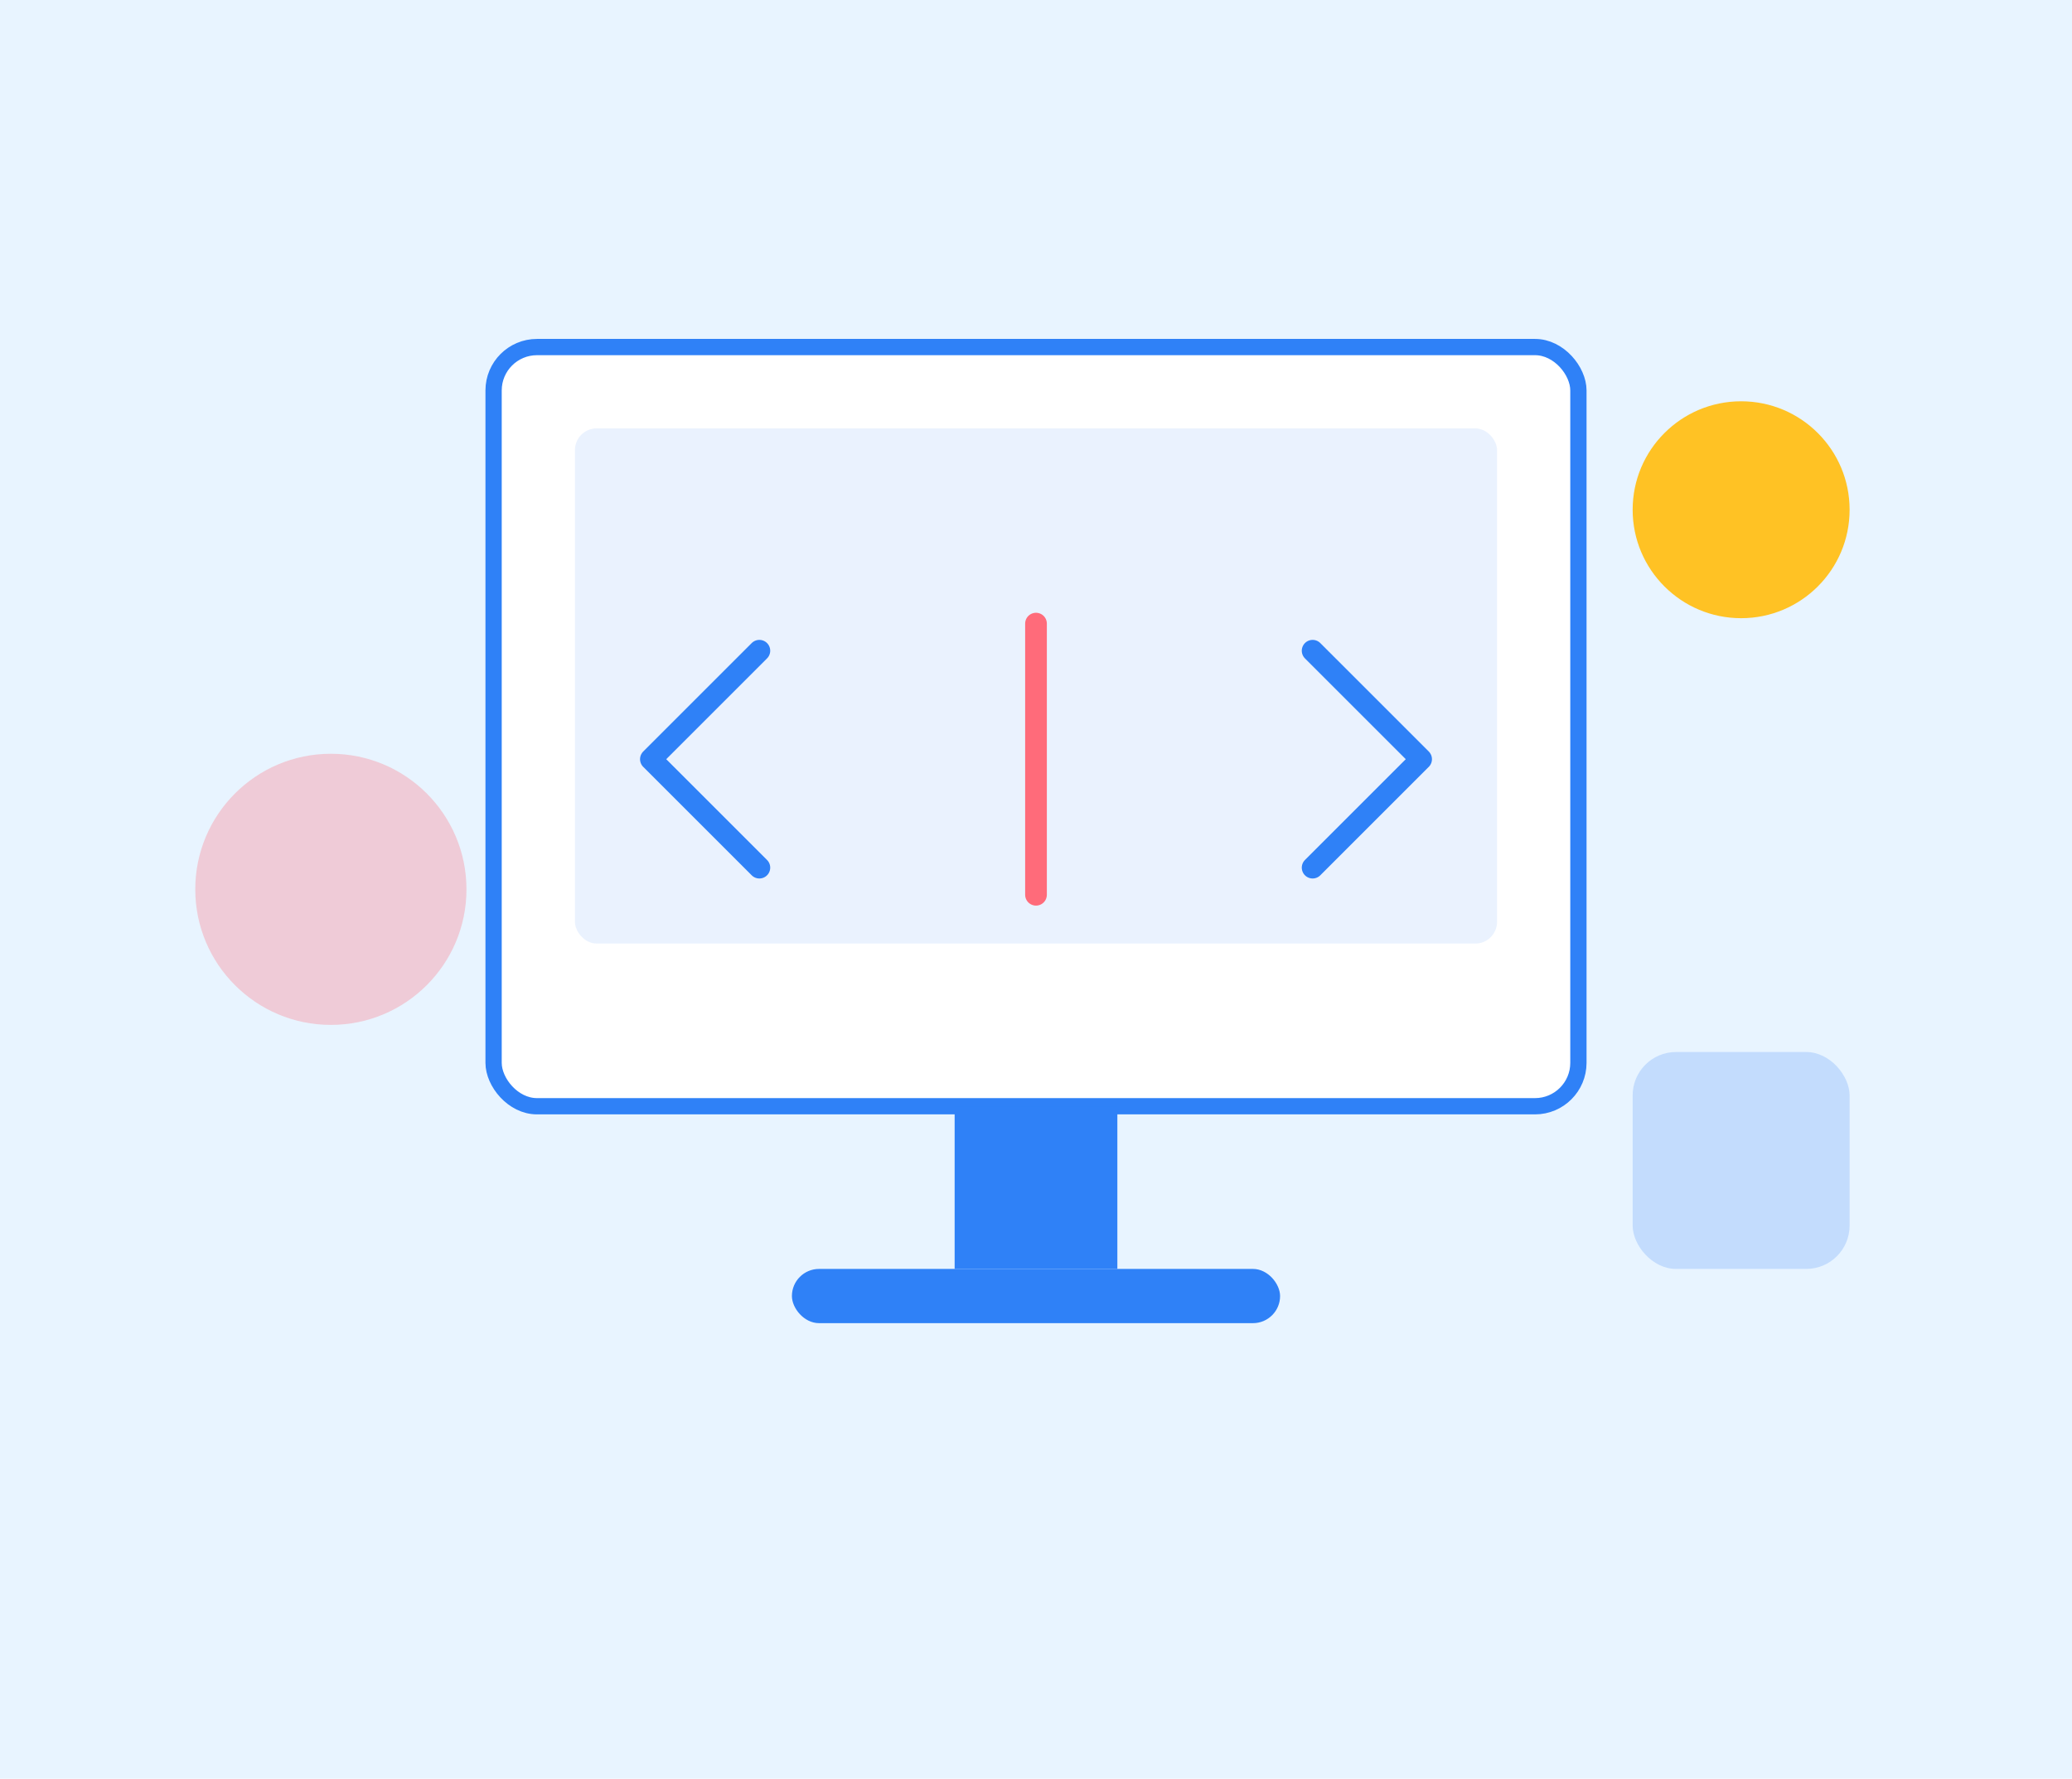 <svg width="382" height="328" viewBox="0 0 382 328" fill="none" xmlns="http://www.w3.org/2000/svg">
  <rect width="382" height="328" fill="#E8F4FF"/>
  <!-- Monitor/Screen -->
  <rect x="91" y="64" width="200" height="140" rx="8" fill="white" stroke="#2F81F7" stroke-width="3"/>
  <rect x="106" y="79" width="170" height="95" rx="4" fill="#2F81F7" opacity="0.1"/>
  <!-- Code brackets -->
  <path d="M 140 120 L 120 140 L 140 160" stroke="#2F81F7" stroke-width="4" stroke-linecap="round" stroke-linejoin="round"/>
  <path d="M 242 120 L 262 140 L 242 160" stroke="#2F81F7" stroke-width="4" stroke-linecap="round" stroke-linejoin="round"/>
  <line x1="191" y1="115" x2="191" y2="165" stroke="#FF6B7A" stroke-width="4" stroke-linecap="round"/>
  <!-- Monitor stand -->
  <rect x="176" y="204" width="30" height="30" fill="#2F81F7"/>
  <rect x="146" y="234" width="90" height="10" rx="5" fill="#2F81F7"/>
  <!-- Floating elements -->
  <circle cx="321" cy="94" r="20" fill="#FFC224"/>
  <circle cx="61" cy="164" r="25" fill="#FF6B7A" opacity="0.3"/>
  <rect x="301" y="194" width="40" height="40" rx="8" fill="#2F81F7" opacity="0.2"/>
</svg>
